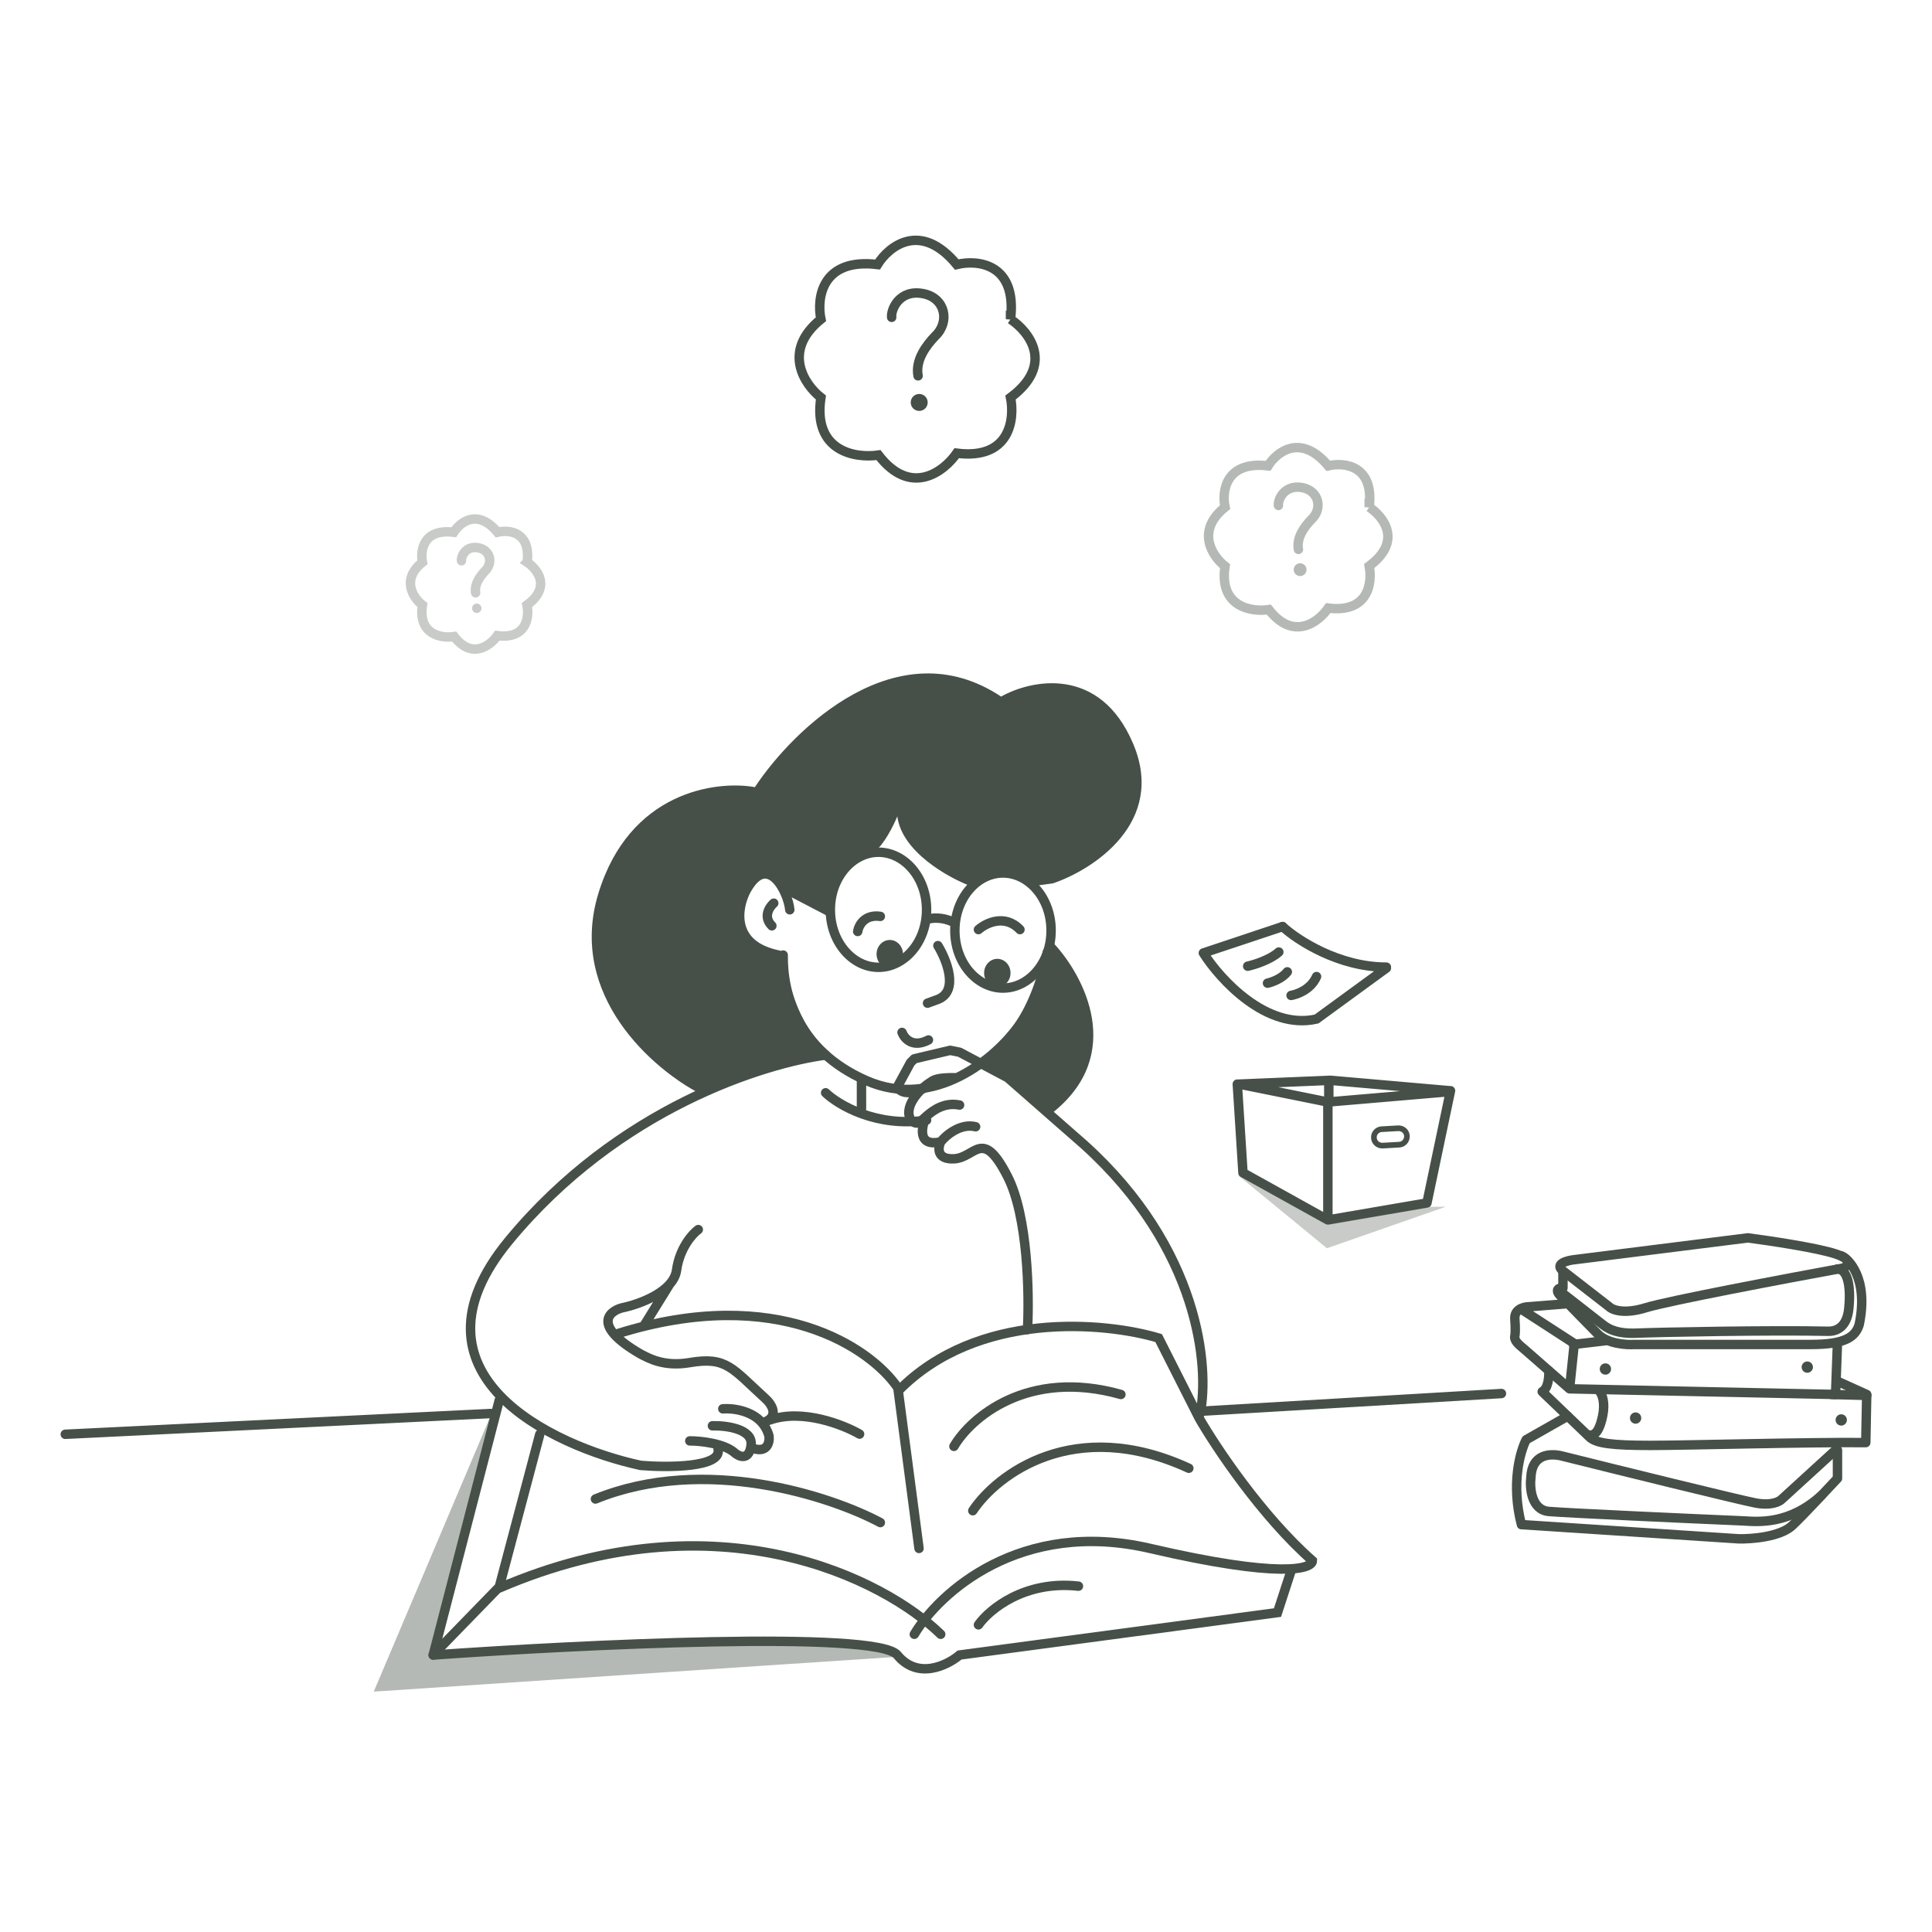 <svg xmlns="http://www.w3.org/2000/svg" viewBox="0 0 1024 1024" style="enable-background:new 0 0 1024 1024" xml:space="preserve">
  <path style="fill:none;stroke:#465048;stroke-width:5;stroke-linecap:round" d="M491.6 487.2c2.2-.7 7.9-1.3 13.5 1.5"/>
  <ellipse style="fill:#465048" cx="471.6" cy="505.7" rx="7" ry="7.5"/>
  <ellipse style="fill:#465048" cx="528.6" cy="515.7" rx="7" ry="7.5"/>
  <path style="fill:none;stroke:#465048;stroke-width:5;stroke-linecap:round" d="M454.6 493.7c.5-3.2 3.6-9.2 12-8M518.6 492.7c4-3.5 14-8.4 22 0M497.1 501.2c4.7 7.7 11.2 24.1 0 28.5l-5.5 2M478.1 547.2c1.2 3.2 5.6 8.4 14 4"/>
  <path style="fill:#465048" d="M317.1 473.7c-16.4 54 29.2 93.2 54 106 22.4-13.6 54.3-20.5 68-22.5-17-14-22.2-39.7-23.5-51.5-9 3-33-8.5-22-32 8.8-18.8 18.3-9.2 22-2l24.5 11c0-22.8 15.7-30.5 23.5-31.5 4.8-3.2 10-13.7 12-18.5 2.4 18.8 27 32.5 39 37 15.6-12.4 28.2-5.2 32.5 0l11-1.5c21.5-7.3 60.1-32.4 42.5-74s-54-34-70-25c-54.8-36.4-109.8 16.8-130.5 48-20.8-3.7-66.6 2.5-83 56.5z"/>
  <path style="fill:none;stroke:#465048;stroke-width:5;stroke-linecap:round" d="m439.6 483.2-24-12.5"/>
  <path style="fill:none;stroke:#465048;stroke-width:5" d="M491.1 482.2c0 17.2-11.8 30.5-25.5 30.5s-25.5-13.3-25.5-30.5 11.8-30.5 25.5-30.5 25.5 13.3 25.5 30.5zM557.1 493.2c0 17.2-11.8 30.5-25.5 30.5s-25.5-13.3-25.5-30.5 11.8-30.5 25.5-30.5 25.5 13.3 25.5 30.5z"/>
  <path style="fill:#465048" d="M558.1 589.6c38.4-30.8 16.5-72.3.5-89.5-8.8 41.6-29.2 59.5-38 63.5l14 7.5 23.5 18.5z"/>
  <path style="fill:none;stroke:#465048;stroke-width:5;stroke-linecap:round" d="M418.6 482.2c-.8-9.2-11.5-31-23-10.5-5 9.3-8.6 29.3 17 34.5"/>
  <path style="fill:none;stroke:#465048;stroke-width:5;stroke-linecap:round" d="M410.1 478.7c-2.3 2-5.8 7.2-1 12M415.1 506.2c-.3 20.3 7.6 50.5 44 66.5s68.8-12.3 80.5-28.5c6.5-9 12.7-23.5 15.5-39.5M456.6 573.2v14.5M437.6 579.2c6.8 6.5 27.1 18.5 53.5 14.5M487.1 820.7l-11-83.5c42-42.8 109.5-36.5 138-28l21.5 42.5c8.8 15.3 33.2 51.9 60 75.5 0 4.5-17.2 9.5-86-6.5s-112 23.7-125 45.5"/>
  <path style="fill:none;stroke:#465048;stroke-width:5;stroke-linecap:round" d="m684.1 833.2-7 21.5-168.5 22.5c-6.5 5.5-22.2 13.2-33 0s-168.5-5.5-246 0"/>
  <path style="fill:none;stroke:#465048;stroke-width:5;stroke-linecap:round" d="M498.6 866.2c-29.7-29-118-74.5-234-24.5M286.1 760.2l-21.5 81M264.6 742.2l-35 135M229.6 877.1l35-36M475.6 735.2c-14.1-20.5-63.5-54.8-148-28.4M518.6 861.2c5.8-8.2 24.6-23.7 53-20.5"/>
  <path style="fill:none;stroke:#465048;stroke-width:5;stroke-linecap:round;stroke-linejoin:round" d="M636.1 749.2c5-24.5-.3-87.3-61.5-142.5l-40.5-35.5-25.5-13.5-5-1-19 4.5-2 2-6.5 12c-1 2.5 3.3 5.4 10.5 3 9-3 2.5-7 19-7m-9.8 1c-7 3-17.2 13.8-13.2 21 .5.8 2 2.4 4 2 .9-.2 2.3-1.7 4.3-3.5m17.7-6c-8.1-1.6-13.9 2.7-17.7 6m0 0c-2.6 5.7-4.7 16.3 7.7 13.5m0 0c2.8-3.5 10.5-10 18.5-8m-18.5 8c-1.5 3.2-2.2 9.4 7 9 11.5-.5 15-17 28.5 9.5 10.8 21.2 11.5 62.8 10.5 81M437.6 559.2c-32.5 4.3-110 28.1-168 98.5s22.5 108.7 70 119c14.5 1.2 43 1.1 41-8.5m-15-4.5c5.7 0 18.4 1.3 24 6.5 2.3 1.9 7 3.7 8.3-3m-20.3-11.5c7.2-.2 21.3 1.6 20.5 10-.1.5-.1 1-.2 1.5m-14.8-20.5c5.3-.4 15.3.9 20.9 7.5m-6.1 13c8.6 3.6 10.1-2.5 9.7-6-.7-2.8-2-5.1-3.6-7m-33.9-102.5c-3.2 2.3-9.9 9.9-11.5 21.5s-20 18.2-29 20c-7.3 2-15.6 9.7 10 24.5 4 2 12 6.9 26 4.5 19.5-3.3 22.4 3 40 19 3.5 3.1 8 10-1.6 13M354.6 681.2l-13 21M34.6 760.2l225.5-11"/>
  <path style="fill:none;stroke:#465048;stroke-width:5;stroke-linecap:round" d="m634.6 748.1 161.2-9.5M472.6 168.2c-.5-4 4-15.2 17-12.5 11.5 2.4 14 15 6 22.5-4.5 4.7-10.6 12.6-9 21"/>
  <path style="fill:none;stroke:#465048;stroke-width:5" d="M535.6 169.2c3.6-29.6-17.5-31.7-28.5-29-19.2-23.2-36-9.7-42 0-29.6-3.6-32.3 17.8-30 29-20.8 16.8-8.7 34.7 0 41.5-4.4 28.8 18.5 32.3 30.5 30.5 17.2 22.4 34.8 8.7 41.5-1 28.4 3.6 30.8-18.2 28.5-29.5 23.6-17.6 9.8-35 0-41.5z"/>
  <circle style="fill:#465048" cx="487.2" cy="213.3" r="4.5"/>
  <path style="opacity:.4;fill:none;stroke:#465048;stroke-width:5;stroke-linecap:round;enable-background:new" d="M677.6 267.9c-.4-3 3.1-11.4 12.9-9.4 8.7 1.8 10.6 11.3 4.5 16.9-3.4 3.5-8 9.5-6.8 15.8"/>
  <path style="opacity:.4;fill:none;stroke:#465048;stroke-width:5;enable-background:new" d="M725.7 268.8c2.7-22.3-13.3-23.9-21.7-21.9-14.6-17.5-27.4-7.3-31.9 0-22.5-2.7-24.6 13.5-22.8 21.9-15.8 12.7-6.6 26.2 0 31.3-3.3 21.7 14.1 24.4 23.2 23 13.1 16.9 26.5 6.5 31.5-.8 21.6 2.7 23.4-13.7 21.7-22.3 17.9-13.2 7.5-26.3 0-31.2z"/>
  <circle transform="rotate(-28.556 689.165 301.936)" style="opacity:.4;fill:#465048;enable-background:new" cx="689.1" cy="301.9" r="3.4"/>
  <path style="opacity:.3;fill:none;stroke:#465048;stroke-width:5;stroke-linecap:round;enable-background:new" d="M244.6 297.2c-.3-2.2 2.2-8.3 9.2-6.8 6.2 1.3 7.6 8.2 3.2 12.3-2.4 2.6-5.7 6.9-4.9 11.5"/>
  <path style="opacity:.3;fill:none;stroke:#465048;stroke-width:5;enable-background:new" d="M279.4 298c2-16.2-9.7-17.4-15.7-15.9-10.6-12.7-19.9-5.3-23.2 0-16.3-2-17.8 9.8-16.6 15.9-11.5 9.2-4.8 19 0 22.7-2.4 15.8 10.2 17.7 16.8 16.7 9.5 12.3 19.2 4.7 22.9-.5 15.7 2 17-10 15.7-16.2 13.1-9.6 5.5-19.1.1-22.7z"/>
  <circle style="opacity:.3;fill:#465048;enable-background:new" cx="252.7" cy="322.4" r="2.5"/>
  <path style="fill:#465048;fill-opacity:.4" d="m198.1 896.6 62.5-147.5-31 128 99.5-3.5 50-1.5h49.5l25.5 1 22 5-278 18.5z"/>
  <path style="fill:none;stroke:#465048;stroke-width:5;stroke-linecap:round" d="M505.6 766.6c8.8-15 38.9-41.5 88.5-27.5M515.6 800.7c12.8-19.2 53.7-50.5 114.5-22.5M466.6 807c-26.2-14-93-36.1-151-12.5M455.6 760.1c-8.7-5-30.3-13.5-47.5-7.5M704.8 572.6l-48 2M705.3 572.6l63 5.5M768.8 578.1l-12.5 59.5M756.3 637.6l-52.5 9M703.8 646.1v-62.5M703.8 584.1l64.5-5.5M703.8 584.1l-47-9.5M655.8 574.6l3 47M658.8 621.6l45 25M704.3 572.6v10.5"/>
  <path style="fill:none;stroke:#465048;stroke-width:3" d="m732.3 598.5 8.8-.5c2.4-.1 4.5 1.7 4.6 4.1.1 2.4-1.7 4.5-4.1 4.6l-8.8.5c-2.4.1-4.5-1.7-4.6-4.1-.2-2.4 1.7-4.5 4.1-4.6z"/>
  <path style="fill:none;stroke:#465048;stroke-width:5;stroke-linecap:round" d="M637.8 505.1c9 14.2 33.6 41 60 35l37-27M637.8 505.1l42-14"/>
  <path style="fill:none;stroke:#465048;stroke-width:5;stroke-linecap:round" d="M679.8 491.1c7.8 7.2 29.8 21.5 55 21.5M661.3 512.1c3.7-.8 12.1-3.5 16.5-7.5M671.8 521.1c2.3-.5 7.7-2.4 10.5-6M684.3 527.6c2.8-.5 10.3-2.8 13.5-10"/>
  <path style="fill:#465048;fill-opacity:.3" d="m703.3 661.6-47.5-39 47.5 26.5 55.3-9.5h7.7l-63 22z"/>
  <path style="fill:none;stroke:#465048;stroke-width:5;stroke-linecap:round" d="m852.9 692.6-24.5-19c-4.8-3.7 2.3-5.6 6.5-6l91.5-11.5c11.5 1.5 36.9 5.3 46.5 8.5 9.6 3.2 6.7 6.3 4 7.5-30 5.5-92.9 17.4-104.5 21-11.6 3.6-17.8 1.2-19.5-.5z"/>
  <path style="fill:none;stroke:#465048;stroke-width:5;stroke-linecap:round" d="M975.9 665.6c3.5 1.2 14.7 11.7 9.5 36.5-2 6.5-7.5 10.5-25.5 10.5h-93.5c-4.3.3-14.3-.3-19.5-5.5-5.2-5.2-15.8-16.2-20.5-21-1-1.2-2-3.5 2-3.5M828.4 682.6v-8.5"/>
  <path style="fill:none;stroke:#465048;stroke-width:5;stroke-linecap:round" d="m828.4 685.6 20.5 16c2.5 2 7 5.5 18.5 5 11.3-.5 72.3-1.7 101.5-1 4.3.1 10-2 11-12 1.3-12.9-1-21-6-21M829.4 691.1l-19 1.5c-2.7 0-7.9 1.3-7.5 6.5.4 5.2.2 8.2 0 9-.5 2.5 2 4.5 5 7l24 21M834.4 712.1l-2.5 24M834.4 712.1l-27-17.5M833.9 712.6l17-2M831.9 736.1l141 3M973.9 711.6l-1 27"/>
  <circle style="fill:#465048" cx="850.9" cy="725.6" r="3"/>
  <circle style="fill:#465048" cx="866.9" cy="751.6" r="3"/>
  <circle style="fill:#465048" cx="957.9" cy="724.6" r="3"/>
  <circle style="fill:#465048" cx="975.9" cy="752.6" r="3"/>
  <path style="fill:none;stroke:#465048;stroke-width:5;stroke-linecap:round" d="m817.9 738.1 24.5 23.5c3.5 3.5 12.5 4.5 32.5 4.5 18.5 0 83.7-1.8 114-1.5M989.4 739.1l-.5 25.5M989.4 739.1l-15.5-7M820.9 726.6c.2 3-.3 9.4-3.5 11"/>
  <path style="fill:none;stroke:#465048;stroke-width:5;stroke-linecap:round" d="M847.9 737.6c1.3 1.5 3 6 1.5 13-1.2 5.5-3 10.5-7 10M989.4 739.6l-18.5-.5M830.9 750.6l-22 12.5M808.9 763.1c-3.2 6.2-8.1 23.4-2.5 45M806.9 808.1l114.5 7.5c6.8.2 22.1-1 28.5-7 6.4-6 18.5-19.2 24-25M973.9 783.6v-15"/>
  <path style="fill:none;stroke:#465048;stroke-width:5;stroke-linecap:round" d="m973.4 768.1-29 26.5c-1.2 1.3-5.6 3.6-14 2s-72.2-17.3-103-25c-5.8-1.3-15.5-1-16 11.5-.7 5.7.3 17.2 9.5 18s72.5 3.7 103 5c8.3.5 24.5 2 41.5-13.5"/>
</svg>